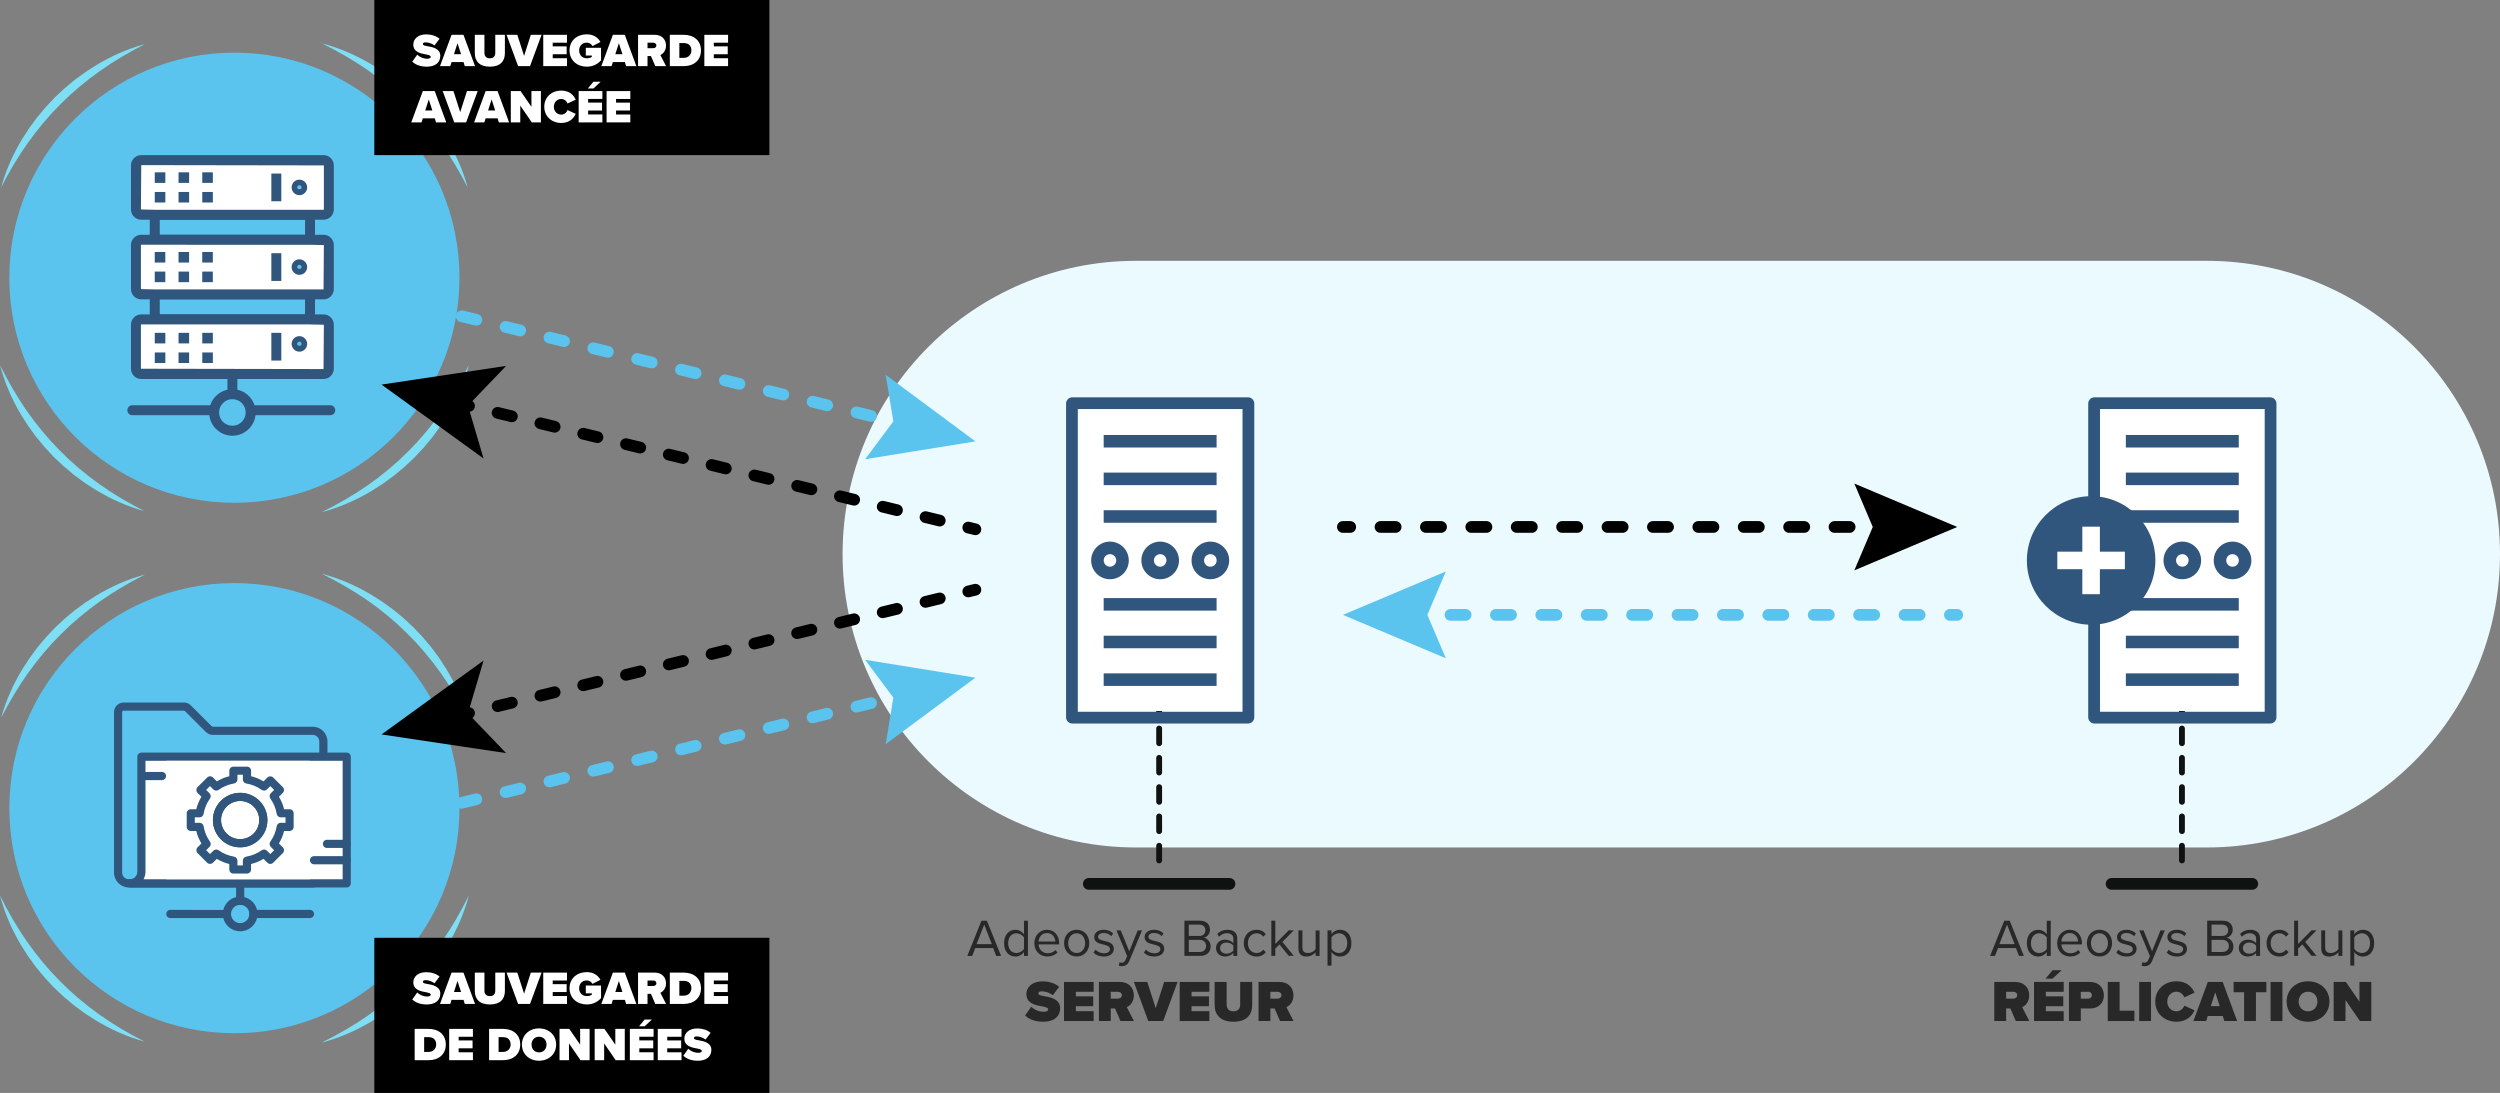 <?xml version="1.0" encoding="UTF-8"?> <!-- Generator: Adobe Illustrator 25.0.0, SVG Export Plug-In . SVG Version: 6.00 Build 0) --> <svg xmlns="http://www.w3.org/2000/svg" xmlns:xlink="http://www.w3.org/1999/xlink" version="1.1" x="0px" y="0px" viewBox="0 0 853.06 372.93" style="enable-background:new 0 0 853.06 372.93;" xml:space="preserve"><rect x="0" y="0" width="853.06" height="372.93" fill="#808080" stroke="none"/> <style type="text/css"> .st0{fill:#EBFAFF;} .st1{fill:#7DDEF4;} .st2{fill:#5AC3EE;} .st3{display:none;} .st4{display:inline;} .st5{fill:#3740A4;} .st6{fill:#30567D;} .st7{fill:#FFFFFF;} .st8{fill:none;stroke:#000000;stroke-width:4;stroke-linecap:round;stroke-linejoin:round;} .st9{fill:none;stroke:#000000;stroke-width:4;stroke-linecap:round;stroke-linejoin:round;stroke-dasharray:5.009,10.019;} .st10{fill:none;stroke:#5AC3EE;stroke-width:4;stroke-linecap:round;stroke-linejoin:round;} .st11{fill:none;stroke:#5AC3EE;stroke-width:4;stroke-linecap:round;stroke-linejoin:round;stroke-dasharray:5.134,10.268;} .st12{fill:none;stroke:#000000;stroke-width:4;stroke-linecap:round;stroke-linejoin:round;stroke-dasharray:5.164,10.328;} .st13{fill:none;stroke:#5AC3EE;stroke-width:4;stroke-linecap:round;stroke-linejoin:round;stroke-dasharray:5.164,10.328;} .st14{fill:#282828;} .st15{fill:none;stroke:#101111;stroke-width:4;stroke-linecap:round;stroke-linejoin:round;stroke-miterlimit:10;} .st16{fill:none;stroke:#101111;stroke-width:2;stroke-linecap:round;stroke-linejoin:round;stroke-miterlimit:10;stroke-dasharray:5,5;} .st17{fill:none;stroke:#30567D;stroke-width:1.1;stroke-linecap:round;stroke-linejoin:round;stroke-miterlimit:10;} </style> <g id="Calque_1"> </g> <g id="Calque_3"> </g> <g id="Calque_2"> <path class="st0" d="M752.97,289.18H387.6c-55.28,0-100.09-44.81-100.09-100.09v0C287.52,133.81,332.33,89,387.6,89h365.37 c55.28,0,100.09,44.81,100.09,100.09v0C853.06,244.37,808.25,289.18,752.97,289.18z"></path> <g> <g> <path class="st1" d="M109.8,195.78c5.86,1.52,11.49,3.97,16.75,7.07c1.3,0.8,2.59,1.61,3.87,2.45l3.72,2.68 c1.2,0.95,2.36,1.95,3.54,2.92l3.37,3.12l3.15,3.34c0.99,1.17,1.99,2.32,2.96,3.5l2.72,3.69c0.85,1.27,1.68,2.55,2.49,3.84 c3.16,5.22,5.67,10.83,7.25,16.67c-2.75-5.39-5.77-10.54-9.21-15.39c-0.89-1.19-1.79-2.37-2.65-3.57l-2.8-3.45l-2.93-3.33 l-3.09-3.18l-3.21-3.06l-3.36-2.9l-3.48-2.77c-1.21-0.85-2.4-1.74-3.6-2.61C120.4,201.43,115.21,198.47,109.8,195.78z"></path> </g> <g> <path class="st1" d="M160,305.48c-1.55,5.95-4.04,11.67-7.21,17c-0.81,1.32-1.65,2.63-2.5,3.92l-2.74,3.77 c-0.97,1.21-1.99,2.39-2.98,3.58l-3.18,3.41l-3.41,3.18c-1.19,1-2.37,2.01-3.58,2.99l-3.77,2.74c-1.3,0.85-2.6,1.69-3.92,2.5 c-5.33,3.17-11.05,5.66-17,7.21c5.51-2.72,10.78-5.73,15.73-9.17c1.21-0.9,2.42-1.79,3.65-2.66l3.52-2.82l3.4-2.96l3.25-3.12 l3.12-3.25l2.96-3.4l2.82-3.52c0.87-1.23,1.77-2.44,2.66-3.65C154.28,316.26,157.29,310.99,160,305.48z"></path> </g> <g> <path class="st1" d="M49.33,355.42c-5.85-1.59-11.46-4.1-16.68-7.26c-1.29-0.81-2.58-1.64-3.85-2.49l-3.69-2.73 c-1.19-0.97-2.34-1.98-3.51-2.96l-3.34-3.15l-3.12-3.37c-0.98-1.18-1.97-2.35-2.93-3.54l-2.69-3.72 c-0.84-1.28-1.66-2.57-2.45-3.87c-3.11-5.26-5.55-10.9-7.07-16.76c2.69,5.42,5.66,10.61,9.05,15.5c0.88,1.2,1.76,2.39,2.62,3.6 l2.77,3.48l2.9,3.36l3.06,3.21l3.18,3.1l3.33,2.94l3.45,2.8c1.2,0.86,2.39,1.76,3.58,2.66 C38.78,349.66,43.94,352.68,49.33,355.42z"></path> </g> <g> <path class="st1" d="M0.39,244.94c1.57-5.77,4.05-11.31,7.16-16.48c0.8-1.28,1.62-2.55,2.46-3.8l2.68-3.65 c0.95-1.17,1.95-2.31,2.92-3.47l3.1-3.31l3.32-3.09c1.16-0.97,2.31-1.95,3.48-2.9l3.66-2.67c1.26-0.83,2.53-1.65,3.81-2.44 c5.17-3.09,10.73-5.55,16.51-7.09c-5.33,2.71-10.43,5.68-15.23,9.06c-1.18,0.88-2.35,1.76-3.54,2.6l-3.42,2.75l-3.31,2.88 l-3.16,3.03l-3.05,3.15l-2.89,3.3l-2.76,3.41c-0.85,1.19-1.74,2.36-2.62,3.53C6.1,234.54,3.11,239.63,0.39,244.94z"></path> </g> </g> <circle class="st2" cx="79.98" cy="275.76" r="76.8"></circle> <g> <g> <path class="st1" d="M109.8,14.78c5.86,1.52,11.49,3.97,16.75,7.07c1.3,0.8,2.59,1.61,3.87,2.45l3.72,2.68 c1.2,0.95,2.36,1.95,3.54,2.92l3.37,3.12l3.15,3.34c0.99,1.17,1.99,2.32,2.96,3.5l2.72,3.69c0.85,1.27,1.68,2.55,2.49,3.84 c3.16,5.22,5.67,10.83,7.25,16.67c-2.75-5.39-5.77-10.54-9.21-15.39c-0.89-1.19-1.79-2.37-2.65-3.57l-2.8-3.45l-2.93-3.33 l-3.09-3.18l-3.21-3.06l-3.36-2.9l-3.48-2.77c-1.21-0.85-2.4-1.74-3.6-2.61C120.4,20.43,115.21,17.47,109.8,14.78z"></path> </g> <g> <path class="st1" d="M160,124.48c-1.55,5.95-4.04,11.67-7.21,17c-0.81,1.32-1.65,2.63-2.5,3.92l-2.74,3.77 c-0.97,1.21-1.99,2.39-2.98,3.58l-3.18,3.41l-3.41,3.18c-1.19,1-2.37,2.01-3.58,2.99l-3.77,2.74c-1.3,0.85-2.6,1.69-3.92,2.5 c-5.33,3.17-11.05,5.66-17,7.21c5.51-2.72,10.78-5.73,15.73-9.17c1.21-0.9,2.42-1.79,3.65-2.66l3.52-2.82l3.4-2.96l3.25-3.12 l3.12-3.25l2.96-3.4l2.82-3.52c0.87-1.23,1.77-2.44,2.66-3.65C154.28,135.26,157.29,129.99,160,124.48z"></path> </g> <g> <path class="st1" d="M49.33,174.42c-5.85-1.59-11.46-4.1-16.68-7.26c-1.29-0.81-2.58-1.64-3.85-2.49l-3.69-2.73 c-1.19-0.97-2.34-1.98-3.51-2.96l-3.34-3.15l-3.12-3.37c-0.98-1.18-1.97-2.35-2.93-3.54l-2.69-3.72 c-0.84-1.28-1.66-2.57-2.45-3.87c-3.11-5.26-5.55-10.9-7.07-16.76c2.69,5.42,5.66,10.61,9.05,15.5c0.88,1.2,1.76,2.39,2.62,3.6 l2.77,3.48l2.9,3.36l3.06,3.21l3.18,3.1l3.33,2.94l3.45,2.8c1.2,0.86,2.39,1.76,3.58,2.66 C38.78,168.66,43.94,171.68,49.33,174.42z"></path> </g> <g> <path class="st1" d="M0.39,63.94c1.57-5.77,4.05-11.31,7.16-16.48c0.8-1.28,1.62-2.55,2.46-3.8l2.68-3.65 c0.95-1.17,1.95-2.31,2.92-3.47l3.1-3.31l3.32-3.09c1.16-0.97,2.31-1.95,3.48-2.9l3.66-2.67c1.26-0.83,2.53-1.65,3.81-2.44 c5.17-3.09,10.73-5.55,16.51-7.09c-5.33,2.71-10.43,5.68-15.23,9.06c-1.18,0.88-2.35,1.76-3.54,2.6l-3.42,2.75l-3.31,2.88 l-3.16,3.03l-3.05,3.15l-2.89,3.3l-2.76,3.41c-0.85,1.19-1.74,2.36-2.62,3.53C6.1,53.54,3.11,58.63,0.39,63.94z"></path> </g> </g> <circle class="st2" cx="79.98" cy="94.76" r="76.8"></circle> <g class="st3"> <g class="st4"> <path class="st5" d="M303.44-324.99h-4.47v12.24h-2.65v-12.24h-4.43v-2.25h11.55V-324.99z"></path> <path class="st5" d="M310.56-323.34l-0.27,2.39h-0.74c-0.73,0-1.86,0.31-3.4,0.92v7.27h-2.56v-10.29h2l0.23,1.51 c1.47-1.2,2.88-1.81,4.24-1.81H310.56z"></path> <path class="st5" d="M312.43-321.03l-0.25-1.81c1.81-0.34,3.52-0.5,5.14-0.5c1.33,0,2.31,0.27,2.93,0.8s0.93,1.46,0.93,2.79v6.99 h-2.02l-0.27-1.58c-1.08,1.2-2.39,1.81-3.93,1.81c-0.97,0-1.75-0.26-2.35-0.79c-0.6-0.52-0.9-1.26-0.9-2.19v-1.05 c0-0.83,0.27-1.46,0.8-1.91c0.53-0.45,1.28-0.67,2.25-0.67h3.86v-0.63c-0.01-0.59-0.15-0.98-0.4-1.18 c-0.25-0.2-0.75-0.29-1.49-0.29C315.66-321.24,314.22-321.17,312.43-321.03z M314.26-316.24v0.4c0,0.84,0.45,1.26,1.34,1.26 c1.02,0,2.03-0.41,3.02-1.22v-1.6h-3.28c-0.41,0.01-0.69,0.12-0.85,0.31C314.34-316.88,314.26-316.6,314.26-316.24z"></path> <path class="st5" d="M326.1-323.04l0.17,1.51c1.6-1.2,3.08-1.81,4.45-1.81c0.91,0,1.61,0.25,2.1,0.74s0.74,1.2,0.74,2.12v7.73 H331v-6.95c0-0.57-0.08-0.96-0.23-1.17c-0.15-0.2-0.44-0.3-0.86-0.3c-0.48,0-0.96,0.1-1.46,0.29s-1.14,0.52-1.92,0.97v7.16h-2.56 v-10.29H326.1z"></path> <path class="st5" d="M340.95-316.66l-2.71-0.73c-0.9-0.25-1.52-0.61-1.88-1.07s-0.54-1.11-0.54-1.95c0-1.11,0.31-1.87,0.94-2.29 s1.71-0.63,3.25-0.63c1.68,0.03,3.2,0.15,4.56,0.38l-0.19,1.76c-1.74-0.06-3.04-0.08-3.93-0.08c-0.92,0-1.52,0.05-1.79,0.14 c-0.27,0.09-0.4,0.34-0.4,0.75c0,0.1,0.01,0.19,0.03,0.27c0.02,0.08,0.04,0.15,0.05,0.21c0.01,0.06,0.05,0.11,0.12,0.16 c0.06,0.05,0.11,0.09,0.14,0.12c0.03,0.03,0.1,0.06,0.21,0.1c0.11,0.04,0.19,0.07,0.23,0.08c0.04,0.01,0.14,0.04,0.29,0.08 s0.27,0.07,0.34,0.08l2.77,0.76c0.88,0.25,1.51,0.59,1.89,1.02c0.38,0.43,0.57,1.08,0.57,1.94c0,1.21-0.34,2.01-1.03,2.43 s-1.88,0.62-3.57,0.62c-1.54,0-2.98-0.11-4.31-0.34l0.17-1.78c0.73,0.06,1.9,0.08,3.51,0.08c1.11,0,1.84-0.06,2.22-0.19 s0.56-0.39,0.56-0.8c0-0.08-0.01-0.16-0.02-0.23c-0.01-0.07-0.04-0.13-0.06-0.19c-0.03-0.06-0.06-0.11-0.08-0.15 c-0.03-0.04-0.08-0.08-0.15-0.13s-0.13-0.07-0.17-0.09c-0.04-0.02-0.12-0.05-0.22-0.08c-0.11-0.04-0.18-0.06-0.23-0.07 c-0.05-0.01-0.14-0.04-0.28-0.08C341.1-316.62,341.01-316.64,340.95-316.66z"></path> <path class="st5" d="M354.24-325.86h-2.02c-0.57,0-0.98,0.11-1.21,0.33c-0.23,0.22-0.35,0.59-0.35,1.12v1.37h3v1.85h-3v8.44 h-2.56v-8.44h-1.83v-1.74l1.83-0.11v-1.7c0-1.01,0.25-1.78,0.76-2.31s1.32-0.8,2.46-0.8c1.34,0,2.39,0.06,3.13,0.19 L354.24-325.86z"></path> <path class="st5" d="M361.85-316.83h-4.2c0.1,0.9,0.35,1.5,0.76,1.8s1.07,0.45,2,0.45c1.05,0,2.28-0.08,3.7-0.25l0.23,1.64 c-0.97,0.46-2.38,0.69-4.24,0.69c-1.86,0-3.19-0.41-3.97-1.24c-0.78-0.83-1.18-2.22-1.18-4.18c0-2,0.38-3.41,1.16-4.21 c0.77-0.8,2.04-1.21,3.82-1.21c1.64,0,2.83,0.3,3.57,0.89s1.11,1.49,1.11,2.68C364.6-317.81,363.68-316.83,361.85-316.83z M357.6-318.61h3.53c0.62,0,0.92-0.4,0.92-1.2c0-0.56-0.15-0.95-0.44-1.18c-0.29-0.22-0.83-0.34-1.6-0.34 c-0.9,0-1.52,0.19-1.86,0.56C357.82-320.39,357.63-319.67,357.6-318.61z"></path> <path class="st5" d="M373.88-323.34l-0.27,2.39h-0.74c-0.73,0-1.86,0.31-3.4,0.92v7.27h-2.56v-10.29h2l0.23,1.51 c1.47-1.2,2.88-1.81,4.24-1.81H373.88z"></path> <path class="st5" d="M379-321.19v5.23c0,0.45,0.09,0.76,0.27,0.93c0.18,0.17,0.5,0.26,0.97,0.26h1.41l0.27,1.89 c-0.74,0.24-1.62,0.36-2.65,0.36c-0.9,0-1.59-0.26-2.07-0.78c-0.48-0.52-0.72-1.26-0.72-2.23v-5.67h-1.87v-1.74l1.85-0.11V-326 H379v2.96h3.02v1.85H379z"></path> <path class="st5" d="M390.7-323.04l0.17,1.53c0.48-0.53,1.11-0.97,1.9-1.3s1.56-0.5,2.32-0.5c2.34,0,3.51,1.83,3.51,5.5 c0,1.95-0.32,3.32-0.96,4.12c-0.64,0.8-1.63,1.2-2.99,1.2c-1.39,0-2.58-0.34-3.57-1.01c0.06,0.71,0.08,1.43,0.06,2.14v2.71h-2.54 v-14.38H390.7z M391.14-319.93v4.91c1.32,0.29,2.23,0.44,2.75,0.44c0.78,0,1.33-0.21,1.63-0.64c0.3-0.43,0.45-1.3,0.45-2.61 c0-1.29-0.14-2.17-0.41-2.66c-0.27-0.48-0.75-0.72-1.42-0.72c-0.46,0-0.91,0.1-1.35,0.3 C392.35-320.71,391.8-320.38,391.14-319.93z"></path> <path class="st5" d="M401.2-321.03l-0.25-1.81c1.81-0.34,3.52-0.5,5.14-0.5c1.33,0,2.31,0.27,2.93,0.8s0.93,1.46,0.93,2.79v6.99 h-2.02l-0.27-1.58c-1.08,1.2-2.39,1.81-3.93,1.81c-0.97,0-1.75-0.26-2.35-0.79c-0.6-0.52-0.9-1.26-0.9-2.19v-1.05 c0-0.83,0.27-1.46,0.8-1.91c0.53-0.45,1.28-0.67,2.25-0.67h3.86v-0.63c-0.01-0.59-0.15-0.98-0.4-1.18 c-0.25-0.2-0.75-0.29-1.49-0.29C404.42-321.24,402.99-321.17,401.2-321.03z M403.02-316.24v0.4c0,0.84,0.45,1.26,1.34,1.26 c1.02,0,2.03-0.41,3.02-1.22v-1.6h-3.28c-0.41,0.01-0.69,0.12-0.85,0.31C403.1-316.88,403.02-316.6,403.02-316.24z"></path> <path class="st5" d="M419.7-323.34l-0.27,2.39h-0.74c-0.73,0-1.86,0.31-3.4,0.92v7.27h-2.56v-10.29h2l0.23,1.51 c1.47-1.2,2.88-1.81,4.24-1.81H419.7z"></path> <path class="st5" d="M433.73-314.81l0.23,1.68c-1.02,0.42-2.28,0.63-3.78,0.63c-1.83,0-3.13-0.41-3.89-1.22 c-0.76-0.81-1.13-2.21-1.13-4.2c0-1.99,0.38-3.39,1.14-4.2c0.76-0.81,2.06-1.22,3.9-1.22c1.44,0,2.64,0.2,3.59,0.59l-0.29,1.6 c-0.69-0.03-1.64-0.04-2.86-0.04c-1.06,0-1.8,0.23-2.21,0.69c-0.41,0.46-0.61,1.32-0.61,2.58c0,1.27,0.2,2.15,0.61,2.61 c0.41,0.47,1.14,0.7,2.21,0.7C431.76-314.6,432.79-314.67,433.73-314.81z"></path> <path class="st5" d="M438.66-327.45v3.78c0,0.76-0.06,1.45-0.17,2.08c1.53-1.16,2.97-1.74,4.35-1.74c0.91,0,1.61,0.25,2.1,0.74 s0.74,1.2,0.74,2.12v7.73h-2.56v-6.95c0-0.57-0.08-0.96-0.23-1.17c-0.15-0.2-0.44-0.3-0.86-0.3c-0.81,0-1.94,0.42-3.38,1.26v7.16 h-2.56v-14.7H438.66z"></path> <path class="st5" d="M449.22-327.51h1.18c0.49,0,0.73,0.25,0.73,0.73v1.16c0,0.49-0.25,0.74-0.73,0.74h-1.18 c-0.49,0-0.73-0.25-0.73-0.74v-1.16C448.49-327.27,448.73-327.51,449.22-327.51z M451.09-312.75h-2.54v-10.29h2.54V-312.75z"></path> <path class="st5" d="M461.07-325.86h-2.02c-0.57,0-0.98,0.11-1.21,0.33c-0.23,0.22-0.35,0.59-0.35,1.12v1.37h3v1.85h-3v8.44 h-2.56v-8.44h-1.83v-1.74l1.83-0.11v-1.7c0-1.01,0.25-1.78,0.76-2.31s1.32-0.8,2.46-0.8c1.34,0,2.39,0.06,3.13,0.19 L461.07-325.86z"></path> <path class="st5" d="M469.36-325.86h-2.02c-0.57,0-0.98,0.11-1.21,0.33c-0.23,0.22-0.35,0.59-0.35,1.12v1.37h3v1.85h-3v8.44 h-2.56v-8.44h-1.83v-1.74l1.83-0.11v-1.7c0-1.01,0.25-1.78,0.76-2.31s1.32-0.8,2.46-0.8c1.34,0,2.39,0.06,3.13,0.19 L469.36-325.86z"></path> <path class="st5" d="M477.6-323.34l-0.27,2.39h-0.74c-0.73,0-1.86,0.31-3.4,0.92v7.27h-2.56v-10.29h2l0.23,1.51 c1.47-1.2,2.88-1.81,4.24-1.81H477.6z"></path> <path class="st5" d="M485.57-316.83h-4.2c0.1,0.9,0.35,1.5,0.76,1.8s1.07,0.45,2,0.45c1.05,0,2.28-0.08,3.7-0.25l0.23,1.64 c-0.97,0.46-2.38,0.69-4.24,0.69c-1.86,0-3.19-0.41-3.97-1.24c-0.78-0.83-1.18-2.22-1.18-4.18c0-2,0.38-3.41,1.16-4.21 c0.77-0.8,2.04-1.21,3.82-1.21c1.64,0,2.83,0.3,3.57,0.89s1.11,1.49,1.11,2.68C488.33-317.81,487.41-316.83,485.57-316.83z M481.33-318.61h3.53c0.62,0,0.92-0.4,0.92-1.2c0-0.56-0.15-0.95-0.44-1.18c-0.29-0.22-0.83-0.34-1.6-0.34 c-0.9,0-1.52,0.19-1.86,0.56C481.55-320.39,481.36-319.67,481.33-318.61z"></path> <path class="st5" d="M492.71-323.04l0.15,1.51c1.37-1.2,2.72-1.81,4.03-1.81c1.39,0,2.26,0.57,2.62,1.72 c1.29-1.15,2.59-1.72,3.91-1.72c0.91,0,1.6,0.25,2.08,0.74s0.71,1.2,0.71,2.12v7.73h-2.5v-6.95c-0.01-0.53-0.11-0.91-0.29-1.13 s-0.51-0.34-0.99-0.34c-0.41,0-0.79,0.08-1.14,0.25c-0.36,0.17-0.9,0.5-1.63,0.99v7.18h-2.46v-6.95 c0.01-0.55-0.08-0.93-0.28-1.14c-0.2-0.22-0.54-0.33-1-0.33c-0.39,0-0.77,0.08-1.13,0.25s-0.9,0.49-1.62,0.97v7.2h-2.54v-10.29 H492.71z"></path> <path class="st5" d="M515.46-316.83h-4.2c0.1,0.9,0.35,1.5,0.76,1.8c0.41,0.3,1.07,0.45,2,0.45c1.05,0,2.28-0.08,3.7-0.25 l0.23,1.64c-0.97,0.46-2.38,0.69-4.24,0.69c-1.86,0-3.19-0.41-3.97-1.24c-0.78-0.83-1.18-2.22-1.18-4.18c0-2,0.38-3.41,1.16-4.21 c0.77-0.8,2.04-1.21,3.82-1.21c1.64,0,2.83,0.3,3.57,0.89s1.11,1.49,1.11,2.68C518.21-317.81,517.29-316.83,515.46-316.83z M511.22-318.61h3.53c0.62,0,0.92-0.4,0.92-1.2c0-0.56-0.15-0.95-0.44-1.18c-0.29-0.22-0.83-0.34-1.6-0.34 c-0.9,0-1.52,0.19-1.86,0.56C511.43-320.39,511.24-319.67,511.22-318.61z"></path> <path class="st5" d="M522.66-323.04l0.17,1.51c1.6-1.2,3.08-1.81,4.45-1.81c0.91,0,1.61,0.25,2.1,0.74s0.74,1.2,0.74,2.12v7.73 h-2.56v-6.95c0-0.57-0.08-0.96-0.23-1.17c-0.15-0.2-0.44-0.3-0.86-0.3c-0.48,0-0.96,0.1-1.46,0.29s-1.14,0.52-1.92,0.97v7.16 h-2.56v-10.29H522.66z"></path> <path class="st5" d="M536.33-321.19v5.23c0,0.45,0.09,0.76,0.27,0.93c0.18,0.17,0.5,0.26,0.97,0.26h1.41l0.27,1.89 c-0.74,0.24-1.62,0.36-2.65,0.36c-0.9,0-1.59-0.26-2.07-0.78c-0.48-0.52-0.72-1.26-0.72-2.23v-5.67h-1.87v-1.74l1.85-0.11V-326 h2.54v2.96h3.02v1.85H536.33z"></path> <path class="st5" d="M551.35-318.49l-2.92-0.92c-1.05-0.34-1.8-0.84-2.25-1.52c-0.45-0.68-0.67-1.57-0.67-2.68 c0-1.58,0.37-2.62,1.1-3.13c0.74-0.5,2.03-0.76,3.88-0.76c1.78,0,3.3,0.16,4.56,0.48l-0.17,1.87c-1.6-0.06-3.03-0.08-4.3-0.08 c-0.97,0-1.61,0.09-1.93,0.28c-0.32,0.19-0.48,0.65-0.48,1.38c0,0.6,0.12,1.03,0.35,1.27c0.23,0.25,0.65,0.47,1.27,0.66 l2.79,0.86c1.11,0.35,1.88,0.87,2.32,1.54c0.44,0.68,0.66,1.57,0.66,2.68c0,1.6-0.38,2.67-1.13,3.22 c-0.76,0.55-2.09,0.83-4.01,0.83c-1.6,0-3.16-0.15-4.7-0.46l0.17-1.93c2.45,0.06,3.98,0.08,4.6,0.08c0.97,0,1.61-0.11,1.93-0.34 c0.32-0.22,0.48-0.7,0.48-1.43c0-0.62-0.11-1.04-0.33-1.28C552.34-318.09,551.93-318.3,551.35-318.49z"></path> <path class="st5" d="M563.31-318.49l-2.92-0.92c-1.05-0.34-1.8-0.84-2.25-1.52c-0.45-0.68-0.67-1.57-0.67-2.68 c0-1.58,0.37-2.62,1.1-3.13c0.74-0.5,2.03-0.76,3.88-0.76c1.78,0,3.3,0.16,4.56,0.48l-0.17,1.87c-1.6-0.06-3.03-0.08-4.3-0.08 c-0.97,0-1.61,0.09-1.93,0.28c-0.32,0.19-0.48,0.65-0.48,1.38c0,0.6,0.12,1.03,0.35,1.27c0.23,0.25,0.65,0.47,1.27,0.66 l2.79,0.86c1.11,0.35,1.88,0.87,2.32,1.54c0.44,0.68,0.66,1.57,0.66,2.68c0,1.6-0.38,2.67-1.13,3.22 c-0.76,0.55-2.09,0.83-4.01,0.83c-1.6,0-3.16-0.15-4.7-0.46l0.17-1.93c2.45,0.06,3.98,0.08,4.6,0.08c0.97,0,1.61-0.11,1.93-0.34 c0.32-0.22,0.48-0.7,0.48-1.43c0-0.62-0.11-1.04-0.33-1.28C564.31-318.09,563.9-318.3,563.31-318.49z"></path> <path class="st5" d="M572.64-327.24v11.11c0,0.45,0.09,0.76,0.27,0.93s0.5,0.26,0.97,0.26h5.04l0.11,2.04 c-1.37,0.13-3.29,0.19-5.75,0.19c-2.17,0-3.25-1-3.25-3v-11.53H572.64z"></path> <path class="st5" d="M581.88-311.3h-2.04l8.25-15.94h2.04L581.88-311.3z"></path> <path class="st5" d="M602.59-324.99h-4.47v12.24h-2.65v-12.24h-4.43v-2.25h11.55V-324.99z"></path> <path class="st5" d="M607.23-327.24v11.11c0,0.45,0.09,0.76,0.27,0.93s0.5,0.26,0.97,0.26h5.04l0.11,2.04 c-1.37,0.13-3.29,0.19-5.75,0.19c-2.17,0-3.25-1-3.25-3v-11.53H607.23z"></path> <path class="st5" d="M620.81-318.49l-2.92-0.92c-1.05-0.34-1.8-0.84-2.25-1.52c-0.45-0.68-0.67-1.57-0.67-2.68 c0-1.58,0.37-2.62,1.1-3.13c0.74-0.5,2.03-0.76,3.88-0.76c1.78,0,3.3,0.16,4.56,0.48l-0.17,1.87c-1.6-0.06-3.03-0.08-4.3-0.08 c-0.97,0-1.61,0.09-1.93,0.28c-0.32,0.19-0.48,0.65-0.48,1.38c0,0.6,0.12,1.03,0.35,1.27c0.23,0.25,0.65,0.47,1.27,0.66 l2.79,0.86c1.11,0.35,1.88,0.87,2.32,1.54c0.44,0.68,0.66,1.57,0.66,2.68c0,1.6-0.38,2.67-1.13,3.22 c-0.76,0.55-2.09,0.83-4.01,0.83c-1.6,0-3.16-0.15-4.7-0.46l0.17-1.93c2.45,0.06,3.98,0.08,4.6,0.08c0.97,0,1.61-0.11,1.93-0.34 c0.32-0.22,0.48-0.7,0.48-1.43c0-0.62-0.11-1.04-0.33-1.28C621.8-318.09,621.4-318.3,620.81-318.49z"></path> </g> </g> <g id="Calque_5"> </g> <g> <path class="st6" d="M79.3,136.2c-0.94,0-1.7-0.76-1.7-1.7v-6.88c0-0.94,0.76-1.7,1.7-1.7c0.94,0,1.7,0.76,1.7,1.7v6.88 C81,135.44,80.24,136.2,79.3,136.2z"></path> <path class="st6" d="M71.46,141.68H45.15c-0.94,0-1.7-0.76-1.7-1.7s0.76-1.7,1.7-1.7h26.31c0.94,0,1.7,0.76,1.7,1.7 S72.4,141.68,71.46,141.68z"></path> <path class="st6" d="M112.7,141.68H86.39c-0.94,0-1.7-0.76-1.7-1.7s0.76-1.7,1.7-1.7h26.31c0.94,0,1.7,0.76,1.7,1.7 S113.64,141.68,112.7,141.68z"></path> <path class="st6" d="M79.3,148.68c-4.38,0-7.94-3.56-7.94-7.94c0-4.38,3.56-7.94,7.94-7.94s7.94,3.56,7.94,7.94 C87.24,145.12,83.68,148.68,79.3,148.68z M79.3,136.2c-2.5,0-4.54,2.03-4.54,4.54s2.04,4.54,4.54,4.54c2.5,0,4.54-2.04,4.54-4.54 S81.8,136.2,79.3,136.2z"></path> <path class="st6" d="M105.33,110.69H53.26c-0.69,0-1.32-0.42-1.58-1.06c-0.39-0.96-0.58-1.96-0.58-2.97v-6.21 c0-0.94,0.76-1.7,1.7-1.7h52.99c0.94,0,1.7,0.76,1.7,1.7v6.21c0,1.01-0.19,2-0.58,2.96C106.65,110.27,106.03,110.69,105.33,110.69 z M54.55,107.29h49.49c0.03-0.21,0.05-0.42,0.05-0.63v-4.51H54.51v4.51C54.51,106.87,54.52,107.08,54.55,107.29z"></path> <path class="st6" d="M105.79,83.51H52.8c-0.94,0-1.7-0.76-1.7-1.7v-8.54c0-0.94,0.76-1.7,1.7-1.7h52.99c0.94,0,1.7,0.76,1.7,1.7 v8.54C107.49,82.75,106.73,83.51,105.79,83.51z M54.51,80.11h49.59v-5.14H54.51V80.11z"></path> <g> <path class="st7" d="M48.2,108.99c-1,0-1.81,0.81-1.81,1.81v15.02c0,1,0.81,1.81,1.81,1.81h62.2c1,0,1.81-0.81,1.81-1.81v-15.02 c0-1-0.81-1.81-1.81-1.81h-5.07H53.26H48.2z"></path> <path class="st6" d="M110.4,129.32H48.2c-1.94,0-3.51-1.57-3.51-3.51v-15.02c0-1.93,1.57-3.51,3.51-3.51h62.2 c1.94,0,3.51,1.57,3.51,3.51v15.02C113.91,127.75,112.34,129.32,110.4,129.32z M48.2,110.69c-0.06,0-0.11,0.05-0.11,0.11v15.02 l62.31,0.11l0.11-15.12l-5.17-0.11H48.2z"></path> </g> <g> <path class="st7" d="M48.2,81.81c-1,0-1.81,0.81-1.81,1.81v15.02c0,1,0.81,1.81,1.81,1.81h4.61h52.99h4.61 c1,0,1.81-0.81,1.81-1.81V83.62c0-1-0.81-1.81-1.81-1.81h-4.61H52.8H48.2z"></path> <path class="st6" d="M110.4,102.15H48.2c-1.94,0-3.51-1.57-3.51-3.51V83.62c0-1.93,1.57-3.51,3.51-3.51h62.2 c1.94,0,3.51,1.57,3.51,3.51v15.02C113.91,100.57,112.34,102.15,110.4,102.15z M48.2,83.51c-0.06,0-0.11,0.05-0.11,0.11v15.02 l4.71,0.11h57.6l0.11-15.12l-4.71-0.11H48.2z"></path> </g> <g> <path class="st7" d="M110.4,73.27c1,0,1.81-0.81,1.81-1.81V56.44c0-1-0.81-1.81-1.81-1.81H48.2c-1,0-1.81,0.81-1.81,1.81v15.02 c0,1,0.81,1.81,1.81,1.81h4.61h52.99H110.4z"></path> <path class="st6" d="M110.4,74.97H48.2c-1.94,0-3.51-1.57-3.51-3.51V56.44c0-1.94,1.57-3.51,3.51-3.51h62.2 c1.94,0,3.51,1.57,3.51,3.51v15.02C113.91,73.4,112.34,74.97,110.4,74.97z M48.2,56.34l-0.11,15.13l4.71,0.11h57.6 c0.06,0,0.11-0.05,0.11-0.11V56.44L48.2,56.34z"></path> </g> <g> <path class="st2" d="M102.16,64.9c-0.52,0-0.95-0.42-0.95-0.95c0-0.52,0.42-0.95,0.95-0.95c0.52,0,0.95,0.42,0.95,0.95 C103.11,64.48,102.69,64.9,102.16,64.9z"></path> <path class="st6" d="M102.16,66.6c-1.46,0-2.65-1.19-2.65-2.65c0-1.46,1.19-2.65,2.65-2.65c1.46,0,2.65,1.19,2.65,2.65 C104.81,65.41,103.62,66.6,102.16,66.6z M102.16,63.2c-0.42,0-0.76,0.34-0.76,0.76c0,0.83,1.51,0.83,1.51,0 C102.92,63.54,102.58,63.2,102.16,63.2z"></path> </g> <g> <path class="st2" d="M102.16,92.08c-0.52,0-0.95-0.42-0.95-0.95c0-0.52,0.42-0.95,0.95-0.95c0.52,0,0.95,0.42,0.95,0.95 C103.11,91.65,102.69,92.08,102.16,92.08z"></path> <path class="st6" d="M102.16,93.78c-1.46,0-2.65-1.19-2.65-2.65s1.19-2.65,2.65-2.65c1.46,0,2.65,1.19,2.65,2.65 S103.62,93.78,102.16,93.78z M102.16,90.37c-0.42,0-0.76,0.34-0.76,0.76c0,0.83,1.51,0.83,1.51,0 C102.92,90.71,102.58,90.37,102.16,90.37z"></path> </g> <g> <path class="st2" d="M102.16,118.3c-0.52,0-0.95-0.42-0.95-0.95c0-0.52,0.42-0.95,0.95-0.95c0.52,0,0.95,0.42,0.95,0.95 C103.11,117.88,102.69,118.3,102.16,118.3z"></path> <path class="st6" d="M102.16,120c-1.46,0-2.65-1.19-2.65-2.65s1.19-2.65,2.65-2.65c1.46,0,2.65,1.19,2.65,2.65 S103.62,120,102.16,120z M102.16,116.6c-0.42,0-0.76,0.34-0.76,0.76c0,0.83,1.51,0.83,1.51,0 C102.92,116.94,102.58,116.6,102.16,116.6z"></path> </g> <rect x="92.59" y="59.22" class="st6" width="3.4" height="9.46"></rect> <rect x="92.59" y="86.4" class="st6" width="3.4" height="9.46"></rect> <rect x="92.59" y="113.57" class="st6" width="3.4" height="9.46"></rect> <g> <g> <g> <g> <polygon class="st6" points="56.41,85.98 52.8,85.98 52.8,89.59 56.41,89.59 56.41,85.98 "></polygon> </g> </g> <g> <g> <polygon class="st6" points="64.52,85.98 60.92,85.98 60.92,89.59 64.52,89.59 64.52,85.98 "></polygon> </g> </g> <g> <g> <polygon class="st6" points="72.62,85.98 69.01,85.98 69.01,89.59 72.62,89.59 72.62,85.98 "></polygon> </g> </g> </g> <g> <g> <g> <polygon class="st6" points="56.41,92.67 52.8,92.67 52.8,96.28 56.41,96.28 56.41,92.67 "></polygon> </g> </g> <g> <g> <polygon class="st6" points="64.52,92.67 60.92,92.67 60.92,96.28 64.52,96.28 64.52,92.67 "></polygon> </g> </g> <g> <g> <polygon class="st6" points="72.62,92.67 69.01,92.67 69.01,96.28 72.62,96.28 72.62,92.67 "></polygon> </g> </g> </g> </g> <g> <g> <g> <g> <polygon class="st6" points="56.42,58.8 52.81,58.8 52.81,62.41 56.42,62.41 56.42,58.8 "></polygon> </g> </g> <g> <g> <polygon class="st6" points="64.53,58.8 60.92,58.8 60.92,62.41 64.53,62.41 64.53,58.8 "></polygon> </g> </g> <g> <g> <polygon class="st6" points="72.63,58.8 69.02,58.8 69.02,62.41 72.63,62.41 72.63,58.8 "></polygon> </g> </g> </g> <g> <g> <g> <polygon class="st6" points="56.42,65.5 52.81,65.5 52.81,69.1 56.42,69.1 56.42,65.5 "></polygon> </g> </g> <g> <g> <polygon class="st6" points="64.53,65.5 60.92,65.5 60.92,69.1 64.53,69.1 64.53,65.5 "></polygon> </g> </g> <g> <g> <polygon class="st6" points="72.63,65.5 69.02,65.5 69.02,69.1 72.63,69.1 72.63,65.5 "></polygon> </g> </g> </g> </g> <g> <g> <g> <g> <polygon class="st6" points="56.42,113.57 52.81,113.57 52.81,117.18 56.42,117.18 56.42,113.57 "></polygon> </g> </g> <g> <g> <polygon class="st6" points="64.53,113.57 60.92,113.57 60.92,117.18 64.53,117.18 64.53,113.57 "></polygon> </g> </g> <g> <g> <polygon class="st6" points="72.63,113.57 69.02,113.57 69.02,117.18 72.63,117.18 72.63,113.57 "></polygon> </g> </g> </g> <g> <g> <g> <polygon class="st6" points="56.42,120.27 52.81,120.27 52.81,123.87 56.42,123.87 56.42,120.27 "></polygon> </g> </g> <g> <g> <polygon class="st6" points="64.53,120.27 60.92,120.27 60.92,123.87 64.53,123.87 64.53,120.27 "></polygon> </g> </g> <g> <g> <polygon class="st6" points="72.63,120.27 69.02,120.27 69.02,123.87 72.63,123.87 72.63,120.27 "></polygon> </g> </g> </g> </g> </g> <g> <g> <line class="st8" x1="332.83" y1="201.23" x2="330.4" y2="201.82"></line> <line class="st9" x1="320.67" y1="204.19" x2="164.92" y2="242.14"></line> <line class="st8" x1="160.05" y1="243.33" x2="157.63" y2="243.92"></line> <g> <polygon points="130.19,250.61 165,225.39 159.68,243.42 172.7,256.98 "></polygon> </g> </g> </g> <g> <g> <line class="st8" x1="332.83" y1="180.61" x2="330.4" y2="180.02"></line> <line class="st9" x1="320.67" y1="177.64" x2="164.92" y2="139.69"></line> <line class="st8" x1="160.05" y1="138.51" x2="157.63" y2="137.92"></line> <g> <polygon points="130.19,131.23 172.7,124.85 159.68,138.42 165,156.45 "></polygon> </g> </g> </g> <g> <g> <line class="st10" x1="309.63" y1="144.95" x2="307.2" y2="144.36"></line> <line class="st11" x1="297.22" y1="141.93" x2="137.6" y2="103.04"></line> <line class="st10" x1="132.61" y1="101.82" x2="130.19" y2="101.23"></line> <g> <polygon class="st2" points="302.22,127.9 304.83,143.78 295.21,156.69 332.83,150.61 "></polygon> </g> </g> </g> <g> <g> <line class="st10" x1="309.63" y1="236.88" x2="307.2" y2="237.48"></line> <line class="st11" x1="297.22" y1="239.91" x2="137.6" y2="278.8"></line> <line class="st10" x1="132.61" y1="280.02" x2="130.19" y2="280.61"></line> <g> <polygon class="st2" points="295.21,225.15 304.83,238.05 302.22,253.93 332.83,231.23 "></polygon> </g> </g> </g> <g> <g> <line class="st8" x1="458.23" y1="179.81" x2="460.73" y2="179.81"></line> <line class="st12" x1="471.06" y1="179.81" x2="636.31" y2="179.81"></line> <line class="st8" x1="641.47" y1="179.81" x2="643.97" y2="179.81"></line> <g> <polygon points="632.74,194.62 639.03,179.81 632.74,165 667.85,179.81 "></polygon> </g> </g> </g> <g> <g> <line class="st10" x1="482.11" y1="209.81" x2="484.61" y2="209.81"></line> <line class="st13" x1="494.94" y1="209.81" x2="660.19" y2="209.81"></line> <line class="st10" x1="665.35" y1="209.81" x2="667.85" y2="209.81"></line> <g> <polygon class="st2" points="493.35,224.62 487.05,209.81 493.35,195 458.23,209.81 "></polygon> </g> </g> </g> <g> <path class="st14" d="M351.88,343.52c1,0.96,2.5,1.72,4.3,1.72c0.76,0,1.48-0.26,1.48-0.78c0-0.52-0.56-0.78-1.88-1.02 c-2.2-0.4-5.56-0.92-5.56-4.26c0-2.26,1.88-4.32,5.54-4.32c2.18,0,4.14,0.62,5.66,1.86l-2.16,2.86c-1.16-0.88-2.66-1.32-3.72-1.32 c-1,0-1.22,0.36-1.22,0.7c0,0.52,0.54,0.7,1.96,0.94c2.2,0.38,5.46,1.02,5.46,4.1c0,2.94-2.18,4.64-5.76,4.64 c-2.84,0-4.78-0.84-6.2-2.12L351.88,343.52z"></path> <path class="st14" d="M363.06,335.06h10.12v3.36h-6.08v1.56h5.94v3.36h-5.94v1.7h6.08v3.36h-10.12V335.06z"></path> <path class="st14" d="M380.48,344.12h-1.46v4.28h-4.04v-13.34h7.12c3.12,0,4.8,2.08,4.8,4.58c0,2.3-1.34,3.52-2.4,4.04l2.42,4.72 h-4.6L380.48,344.12z M381.48,338.42h-2.46v2.34h2.46c0.68,0,1.32-0.44,1.32-1.18C382.8,338.86,382.16,338.42,381.48,338.42z"></path> <path class="st14" d="M386.9,335.06h4.58l2.88,8.98l2.88-8.98h4.58l-4.92,13.34h-5.08L386.9,335.06z"></path> <path class="st14" d="M402.54,335.06h10.12v3.36h-6.08v1.56h5.94v3.36h-5.94v1.7h6.08v3.36h-10.12V335.06z"></path> <path class="st14" d="M414.46,335.06h4.1v7.72c0,1.28,0.66,2.3,2.32,2.3c1.64,0,2.3-1.02,2.3-2.3v-7.72h4.1v7.84 c0,3.32-1.9,5.74-6.4,5.74s-6.42-2.42-6.42-5.72V335.06z"></path> <path class="st14" d="M434.94,344.12h-1.46v4.28h-4.04v-13.34h7.12c3.12,0,4.8,2.08,4.8,4.58c0,2.3-1.34,3.52-2.4,4.04l2.42,4.72 h-4.6L434.94,344.12z M435.94,338.42h-2.46v2.34h2.46c0.68,0,1.32-0.44,1.32-1.18C437.26,338.86,436.62,338.42,435.94,338.42z"></path> </g> <g> <path class="st14" d="M338.88,323.51h-6.09l-1.06,2.67h-1.66l4.83-12.01h1.85l4.84,12.01h-1.66L338.88,323.51z M333.23,322.17h5.2 l-2.59-6.68L333.23,322.17z"></path> <path class="st14" d="M349.41,324.88c-0.65,0.88-1.71,1.51-2.93,1.51c-2.27,0-3.87-1.73-3.87-4.55c0-2.77,1.58-4.57,3.87-4.57 c1.17,0,2.23,0.58,2.93,1.53v-4.63h1.35v12.01h-1.35V324.88z M349.41,319.87c-0.49-0.76-1.53-1.4-2.61-1.4 c-1.75,0-2.79,1.44-2.79,3.37c0,1.93,1.04,3.35,2.79,3.35c1.08,0,2.12-0.61,2.61-1.37V319.87z"></path> <path class="st14" d="M357.24,317.26c2.63,0,4.18,2.05,4.18,4.66v0.34h-7.04c0.11,1.64,1.26,3.01,3.13,3.01c0.99,0,2-0.4,2.68-1.1 l0.65,0.88c-0.86,0.86-2.03,1.33-3.46,1.33c-2.57,0-4.43-1.85-4.43-4.57C352.96,319.29,354.76,317.26,357.24,317.26z M354.38,321.27h5.71c-0.02-1.3-0.88-2.9-2.86-2.9C355.37,318.38,354.45,319.94,354.38,321.27z"></path> <path class="st14" d="M363.09,321.81c0-2.52,1.66-4.56,4.3-4.56s4.3,2.04,4.3,4.56s-1.66,4.57-4.3,4.57 S363.09,324.33,363.09,321.81z M370.27,321.81c0-1.76-1.03-3.35-2.88-3.35s-2.9,1.58-2.9,3.35c0,1.78,1.04,3.37,2.9,3.37 S370.27,323.6,370.27,321.81z"></path> <path class="st14" d="M373.84,324.05c0.58,0.67,1.67,1.24,2.86,1.24c1.33,0,2.05-0.59,2.05-1.44c0-0.96-1.06-1.26-2.23-1.55 c-1.48-0.34-3.15-0.74-3.15-2.54c0-1.35,1.17-2.5,3.24-2.5c1.48,0,2.52,0.56,3.22,1.26l-0.63,0.94c-0.52-0.63-1.48-1.1-2.59-1.1 c-1.19,0-1.93,0.54-1.93,1.31c0,0.85,0.99,1.12,2.12,1.39c1.51,0.34,3.26,0.77,3.26,2.7c0,1.46-1.17,2.63-3.42,2.63 c-1.42,0-2.63-0.43-3.51-1.37L373.84,324.05z"></path> <path class="st14" d="M382.73,328.49c0.59,0,0.99-0.2,1.3-0.92l0.58-1.31l-3.64-8.79h1.46l2.9,7.13l2.88-7.13h1.48l-4.36,10.46 c-0.52,1.26-1.4,1.75-2.56,1.76c-0.29,0-0.74-0.05-0.99-0.13l0.22-1.22C382.19,328.44,382.51,328.49,382.73,328.49z"></path> <path class="st14" d="M391.03,324.05c0.58,0.67,1.67,1.24,2.86,1.24c1.33,0,2.05-0.59,2.05-1.44c0-0.96-1.06-1.26-2.23-1.55 c-1.48-0.34-3.15-0.74-3.15-2.54c0-1.35,1.17-2.5,3.24-2.5c1.48,0,2.52,0.56,3.22,1.26l-0.63,0.94c-0.52-0.63-1.48-1.1-2.59-1.1 c-1.19,0-1.93,0.54-1.93,1.31c0,0.85,0.99,1.12,2.12,1.39c1.51,0.34,3.26,0.77,3.26,2.7c0,1.46-1.17,2.63-3.42,2.63 c-1.42,0-2.63-0.43-3.51-1.37L391.03,324.05z"></path> <path class="st14" d="M404.15,314.16h5.35c2.09,0,3.37,1.26,3.37,3.06c0,1.51-1.01,2.52-2.11,2.75c1.28,0.2,2.34,1.51,2.34,2.95 c0,1.93-1.28,3.24-3.48,3.24h-5.47V314.16z M409.24,319.37c1.35,0,2.07-0.83,2.07-1.93c0-1.08-0.72-1.94-2.07-1.94h-3.6v3.87 H409.24z M409.31,324.84c1.4,0,2.23-0.79,2.23-2.07c0-1.1-0.76-2.07-2.23-2.07h-3.67v4.14H409.31z"></path> <path class="st14" d="M420.85,325.18c-0.72,0.79-1.71,1.21-2.88,1.21c-1.48,0-3.04-0.99-3.04-2.88c0-1.94,1.57-2.86,3.04-2.86 c1.19,0,2.18,0.38,2.88,1.19v-1.57c0-1.17-0.94-1.84-2.2-1.84c-1.04,0-1.89,0.38-2.67,1.21l-0.63-0.94 c0.94-0.97,2.05-1.44,3.47-1.44c1.84,0,3.37,0.83,3.37,2.94v5.98h-1.35V325.18z M420.85,322.7c-0.52-0.72-1.44-1.08-2.39-1.08 c-1.26,0-2.14,0.79-2.14,1.91c0,1.1,0.88,1.89,2.14,1.89c0.95,0,1.87-0.36,2.39-1.08V322.7z"></path> <path class="st14" d="M428.74,317.26c1.58,0,2.52,0.65,3.19,1.51l-0.9,0.83c-0.58-0.79-1.31-1.13-2.21-1.13 c-1.85,0-3.01,1.42-3.01,3.35s1.15,3.37,3.01,3.37c0.9,0,1.64-0.36,2.21-1.13l0.9,0.83c-0.67,0.86-1.6,1.51-3.19,1.51 c-2.59,0-4.34-1.98-4.34-4.57C424.4,319.24,426.14,317.26,428.74,317.26z"></path> <path class="st14" d="M436.6,322.26l-1.44,1.42v2.48h-1.35v-12.01h1.35v7.94l4.57-4.63h1.71l-3.85,3.94l3.87,4.75h-1.73 L436.6,322.26z"></path> <path class="st14" d="M448.93,324.95c-0.67,0.76-1.8,1.44-3.1,1.44c-1.82,0-2.77-0.88-2.77-2.77v-6.14h1.35v5.73 c0,1.53,0.77,1.98,1.94,1.98c1.06,0,2.07-0.61,2.57-1.31v-6.39h1.35v8.7h-1.35V324.95z"></path> <path class="st14" d="M452.98,329.48v-12.01h1.35v1.3c0.63-0.88,1.71-1.51,2.93-1.51c2.29,0,3.87,1.73,3.87,4.56 c0,2.81-1.58,4.57-3.87,4.57c-1.19,0-2.23-0.56-2.93-1.53v4.63H452.98z M456.92,318.46c-1.06,0-2.12,0.63-2.59,1.39v3.93 c0.47,0.76,1.53,1.4,2.59,1.4c1.75,0,2.79-1.44,2.79-3.37S458.67,318.46,456.92,318.46z"></path> </g> <g> <path class="st14" d="M686,344.12h-1.46v4.28h-4.04v-13.34h7.12c3.12,0,4.8,2.08,4.8,4.58c0,2.3-1.34,3.52-2.4,4.04l2.42,4.72 h-4.6L686,344.12z M687,338.42h-2.46v2.34H687c0.68,0,1.32-0.44,1.32-1.18C688.32,338.86,687.68,338.42,687,338.42z"></path> <path class="st14" d="M694.06,335.06h10.12v3.36h-6.08v1.56h5.94v3.36h-5.94v1.7h6.08v3.36h-10.12V335.06z M697.98,333.94 l2.4-2.88h3.1l-3.1,2.88H697.98z"></path> <path class="st14" d="M705.98,335.06h7.12c3.12,0,4.8,2.08,4.8,4.58c0,2.48-1.68,4.48-4.8,4.48h-3.08v4.28h-4.04V335.06z M712.58,338.42h-2.56v2.34h2.56c0.68,0,1.22-0.46,1.22-1.16C713.8,338.88,713.26,338.42,712.58,338.42z"></path> <path class="st14" d="M719.22,335.06h4.04v9.82h5.06v3.52h-9.1V335.06z"></path> <path class="st14" d="M729.94,335.06h4.04v13.34h-4.04V335.06z"></path> <path class="st14" d="M735.42,341.74c0-4.12,3.16-6.9,7.24-6.9c3.6,0,5.36,2.04,6.16,3.88l-3.48,1.62 c-0.34-1.04-1.38-1.94-2.68-1.94c-1.84,0-3.14,1.48-3.14,3.34s1.3,3.34,3.14,3.34c1.3,0,2.34-0.9,2.68-1.94l3.48,1.6 c-0.78,1.78-2.56,3.9-6.16,3.9C738.58,348.64,735.42,345.84,735.42,341.74z"></path> <path class="st14" d="M758.46,346.68h-5.12l-0.52,1.72h-4.38l4.92-13.34h5.08l4.92,13.34h-4.38L758.46,346.68z M754.38,343.32 h3.04l-1.52-4.7L754.38,343.32z"></path> <path class="st14" d="M765.74,338.58h-3.58v-3.52h11.18v3.52h-3.56v9.82h-4.04V338.58z"></path> <path class="st14" d="M774.78,335.06h4.04v13.34h-4.04V335.06z"></path> <path class="st14" d="M787.56,334.84c4.12,0,7.3,2.8,7.3,6.9c0,4.1-3.18,6.9-7.3,6.9c-4.12,0-7.3-2.8-7.3-6.9 C780.26,337.64,783.44,334.84,787.56,334.84z M787.56,338.4c-1.94,0-3.2,1.48-3.2,3.34s1.26,3.34,3.2,3.34 c1.94,0,3.2-1.48,3.2-3.34S789.5,338.4,787.56,338.4z"></path> <path class="st14" d="M800.34,341.24v7.16h-4.04v-13.34h4.16l4.64,6.72v-6.72h4.04v13.34h-3.88L800.34,341.24z"></path> </g> <g> <path class="st14" d="M687.88,323.51h-6.09l-1.06,2.67h-1.66l4.83-12.01h1.85l4.84,12.01h-1.66L687.88,323.51z M682.23,322.17h5.2 l-2.59-6.68L682.23,322.17z"></path> <path class="st14" d="M698.41,324.88c-0.65,0.88-1.71,1.51-2.93,1.51c-2.27,0-3.87-1.73-3.87-4.55c0-2.77,1.58-4.57,3.87-4.57 c1.17,0,2.23,0.58,2.93,1.53v-4.63h1.35v12.01h-1.35V324.88z M698.41,319.87c-0.49-0.76-1.53-1.4-2.61-1.4 c-1.75,0-2.79,1.44-2.79,3.37c0,1.93,1.04,3.35,2.79,3.35c1.08,0,2.12-0.61,2.61-1.37V319.87z"></path> <path class="st14" d="M706.24,317.26c2.63,0,4.18,2.05,4.18,4.66v0.34h-7.04c0.11,1.64,1.26,3.01,3.13,3.01c0.99,0,2-0.4,2.68-1.1 l0.65,0.88c-0.86,0.86-2.03,1.33-3.46,1.33c-2.57,0-4.43-1.85-4.43-4.57C701.96,319.29,703.76,317.26,706.24,317.26z M703.38,321.27h5.71c-0.02-1.3-0.88-2.9-2.86-2.9C704.37,318.38,703.45,319.94,703.38,321.27z"></path> <path class="st14" d="M712.09,321.81c0-2.52,1.66-4.56,4.3-4.56s4.3,2.04,4.3,4.56s-1.66,4.57-4.3,4.57 S712.09,324.33,712.09,321.81z M719.27,321.81c0-1.76-1.03-3.35-2.88-3.35s-2.9,1.58-2.9,3.35c0,1.78,1.04,3.37,2.9,3.37 S719.27,323.6,719.27,321.81z"></path> <path class="st14" d="M722.84,324.05c0.58,0.67,1.67,1.24,2.86,1.24c1.33,0,2.05-0.59,2.05-1.44c0-0.96-1.06-1.26-2.23-1.55 c-1.48-0.34-3.15-0.74-3.15-2.54c0-1.35,1.17-2.5,3.24-2.5c1.48,0,2.52,0.56,3.22,1.26l-0.63,0.94c-0.52-0.63-1.48-1.1-2.59-1.1 c-1.19,0-1.93,0.54-1.93,1.31c0,0.85,0.99,1.12,2.12,1.39c1.51,0.34,3.26,0.77,3.26,2.7c0,1.46-1.17,2.63-3.42,2.63 c-1.42,0-2.63-0.43-3.51-1.37L722.84,324.05z"></path> <path class="st14" d="M731.73,328.49c0.59,0,0.99-0.2,1.3-0.92l0.58-1.31l-3.64-8.79h1.46l2.9,7.13l2.88-7.13h1.48l-4.36,10.46 c-0.52,1.26-1.4,1.75-2.56,1.76c-0.29,0-0.74-0.05-0.99-0.13l0.22-1.22C731.19,328.44,731.51,328.49,731.73,328.49z"></path> <path class="st14" d="M740.03,324.05c0.58,0.67,1.67,1.24,2.86,1.24c1.33,0,2.05-0.59,2.05-1.44c0-0.96-1.06-1.26-2.23-1.55 c-1.48-0.34-3.15-0.74-3.15-2.54c0-1.35,1.17-2.5,3.24-2.5c1.48,0,2.52,0.56,3.22,1.26l-0.63,0.94c-0.52-0.63-1.48-1.1-2.59-1.1 c-1.19,0-1.93,0.54-1.93,1.31c0,0.85,0.99,1.12,2.12,1.39c1.51,0.34,3.26,0.77,3.26,2.7c0,1.46-1.17,2.63-3.42,2.63 c-1.42,0-2.63-0.43-3.51-1.37L740.03,324.05z"></path> <path class="st14" d="M753.15,314.16h5.35c2.09,0,3.37,1.26,3.37,3.06c0,1.51-1.01,2.52-2.11,2.75c1.28,0.2,2.34,1.51,2.34,2.95 c0,1.93-1.28,3.24-3.48,3.24h-5.47V314.16z M758.24,319.37c1.35,0,2.07-0.83,2.07-1.93c0-1.08-0.72-1.94-2.07-1.94h-3.6v3.87 H758.24z M758.31,324.84c1.4,0,2.23-0.79,2.23-2.07c0-1.1-0.76-2.07-2.23-2.07h-3.67v4.14H758.31z"></path> <path class="st14" d="M769.85,325.18c-0.72,0.79-1.71,1.21-2.88,1.21c-1.48,0-3.04-0.99-3.04-2.88c0-1.94,1.57-2.86,3.04-2.86 c1.19,0,2.18,0.38,2.88,1.19v-1.57c0-1.17-0.94-1.84-2.2-1.84c-1.04,0-1.89,0.38-2.67,1.21l-0.63-0.94 c0.94-0.97,2.05-1.44,3.47-1.44c1.84,0,3.37,0.83,3.37,2.94v5.98h-1.35V325.18z M769.85,322.7c-0.52-0.72-1.44-1.08-2.39-1.08 c-1.26,0-2.14,0.79-2.14,1.91c0,1.1,0.88,1.89,2.14,1.89c0.95,0,1.87-0.36,2.39-1.08V322.7z"></path> <path class="st14" d="M777.74,317.26c1.58,0,2.52,0.65,3.19,1.51l-0.9,0.83c-0.58-0.79-1.31-1.13-2.21-1.13 c-1.85,0-3.01,1.42-3.01,3.35s1.15,3.37,3.01,3.37c0.9,0,1.64-0.36,2.21-1.13l0.9,0.83c-0.67,0.86-1.6,1.51-3.19,1.51 c-2.59,0-4.34-1.98-4.34-4.57C773.4,319.24,775.14,317.26,777.74,317.26z"></path> <path class="st14" d="M785.6,322.26l-1.44,1.42v2.48h-1.35v-12.01h1.35v7.94l4.57-4.63h1.71l-3.85,3.94l3.87,4.75h-1.73 L785.6,322.26z"></path> <path class="st14" d="M797.93,324.95c-0.67,0.76-1.8,1.44-3.1,1.44c-1.82,0-2.77-0.88-2.77-2.77v-6.14h1.35v5.73 c0,1.53,0.77,1.98,1.94,1.98c1.06,0,2.07-0.61,2.57-1.31v-6.39h1.35v8.7h-1.35V324.95z"></path> <path class="st14" d="M801.98,329.48v-12.01h1.35v1.3c0.63-0.88,1.71-1.51,2.93-1.51c2.29,0,3.87,1.73,3.87,4.56 c0,2.81-1.58,4.57-3.87,4.57c-1.19,0-2.23-0.56-2.93-1.53v4.63H801.98z M805.92,318.46c-1.06,0-2.12,0.63-2.59,1.39v3.93 c0.47,0.76,1.53,1.4,2.59,1.4c1.75,0,2.79-1.44,2.79-3.37S807.67,318.46,805.92,318.46z"></path> </g> <line class="st15" x1="371.53" y1="301.6" x2="419.53" y2="301.6"></line> <line class="st16" x1="395.53" y1="198.6" x2="395.53" y2="295.6"></line> <line class="st15" x1="720.53" y1="301.6" x2="768.53" y2="301.6"></line> <line class="st16" x1="744.53" y1="198.6" x2="744.53" y2="295.6"></line> <g> <path class="st6" d="M106.68,302.82H43.96c-2.79,0-5.06-2.27-5.06-5.06v-54.75c0-1.82,1.48-3.29,3.29-3.29h20.58 c0.88,0,1.71,0.34,2.33,0.96l7.14,7.14c0.1,0.09,0.23,0.15,0.36,0.15h34.08c2.79,0,5.06,2.27,5.06,5.06v44.72 C111.74,300.55,109.47,302.82,106.68,302.82z M42.18,242.5c-0.28,0-0.5,0.23-0.5,0.5v54.75c0,1.25,1.02,2.27,2.27,2.27h62.72 c1.25,0,2.28-1.02,2.28-2.27v-44.72c0-1.26-1.02-2.28-2.28-2.28H72.59c-0.88,0-1.71-0.34-2.33-0.97l-7.14-7.14 c-0.1-0.09-0.22-0.15-0.36-0.15H42.18z"></path> <path class="st6" d="M81.95,308.75c-0.77,0-1.39-0.62-1.39-1.39v-5.2c0-0.77,0.62-1.39,1.39-1.39s1.39,0.62,1.39,1.39v5.2 C83.35,308.12,82.72,308.75,81.95,308.75z"></path> <path class="st17" d="M81.95,311.86"></path> <g> <path class="st6" d="M105.77,313.26H86.5c-0.77,0-1.39-0.62-1.39-1.39s0.62-1.39,1.39-1.39h19.27c0.77,0,1.39,0.62,1.39,1.39 S106.54,313.26,105.77,313.26z"></path> <path class="st6" d="M77.4,313.26H58.13c-0.77,0-1.39-0.62-1.39-1.39s0.62-1.39,1.39-1.39H77.4c0.77,0,1.39,0.62,1.39,1.39 S78.17,313.26,77.4,313.26z"></path> </g> <path class="st6" d="M81.95,317.77c-3.26,0-5.91-2.65-5.91-5.91c0-3.26,2.65-5.91,5.91-5.91c3.26,0,5.91,2.65,5.91,5.91 C87.86,315.12,85.21,317.77,81.95,317.77z M81.95,308.75c-1.72,0-3.12,1.4-3.12,3.12c0,1.72,1.4,3.12,3.12,3.12 c1.72,0,3.12-1.4,3.12-3.12C85.07,310.15,83.67,308.75,81.95,308.75z"></path> <g> <path class="st7" d="M48.25,258.2v39.24c0,2.2-1.78,3.98-3.98,3.98h74.04V258.2H48.25z M98.82,282.15h-3.01 c-0.36,2.15-1.2,4.13-2.41,5.84l2.13,2.13l-3.28,3.28l-2.13-2.13c-1.7,1.22-3.69,2.06-5.84,2.41v3.01h-4.64v-3.01 c-2.15-0.36-4.13-1.2-5.83-2.41l-2.13,2.13l-3.28-3.28l2.13-2.13c-1.22-1.7-2.06-3.69-2.41-5.84h-3.01v-4.64h3.01 c0.36-2.15,1.2-4.13,2.41-5.83l-2.13-2.13l3.28-3.28l2.13,2.13c1.7-1.22,3.68-2.06,5.83-2.41v-3.01h4.64v3.01 c2.15,0.36,4.13,1.2,5.84,2.41l2.13-2.13l3.28,3.28l-2.13,2.13c1.22,1.7,2.06,3.68,2.41,5.83h3.01V282.15z"></path> <path class="st6" d="M118.31,302.82H44.27c-0.77,0-1.39-0.62-1.39-1.39c0-0.77,0.62-1.39,1.39-1.39c1.43,0,2.59-1.16,2.59-2.59 V258.2c0-0.77,0.62-1.39,1.39-1.39h70.06c0.77,0,1.39,0.62,1.39,1.39v43.22C119.7,302.19,119.08,302.82,118.31,302.82z M48.98,300.03h67.94V259.6H49.64v37.84C49.64,298.38,49.4,299.26,48.98,300.03z M84.27,298.08h-4.64 c-0.77,0-1.39-0.62-1.39-1.39v-1.87c-1.51-0.37-2.93-0.96-4.26-1.76l-1.32,1.32c-0.52,0.53-1.45,0.53-1.97,0l-3.28-3.28 c-0.54-0.54-0.54-1.43,0-1.97l1.32-1.32c-0.8-1.32-1.39-2.75-1.76-4.26h-1.87c-0.77,0-1.39-0.62-1.39-1.39v-4.64 c0-0.77,0.62-1.39,1.39-1.39h1.87c0.37-1.51,0.96-2.93,1.76-4.26l-1.32-1.32c-0.54-0.54-0.54-1.43,0-1.97l3.28-3.28 c0.26-0.26,0.62-0.41,0.99-0.41l0,0c0.37,0,0.73,0.15,0.99,0.41l1.32,1.32c1.33-0.8,2.75-1.39,4.26-1.76v-1.87 c0-0.77,0.62-1.39,1.39-1.39h4.64c0.77,0,1.39,0.62,1.39,1.39v1.87c1.51,0.37,2.93,0.96,4.26,1.76l1.32-1.32 c0.52-0.53,1.45-0.53,1.97,0l3.28,3.28c0.54,0.54,0.54,1.43,0,1.97l-1.32,1.32c0.8,1.33,1.39,2.75,1.76,4.26h1.87 c0.77,0,1.39,0.62,1.39,1.39v4.64c0,0.77-0.62,1.39-1.39,1.39h-1.87c-0.37,1.51-0.96,2.93-1.76,4.26l1.32,1.32 c0.54,0.54,0.54,1.43,0,1.97l-3.28,3.28c-0.26,0.26-0.62,0.41-0.99,0.41l0,0c-0.37,0-0.73-0.15-0.99-0.41l-1.32-1.32 c-1.32,0.8-2.75,1.39-4.26,1.76v1.87C85.67,297.46,85.04,298.08,84.27,298.08z M81.02,295.3h1.85v-1.62 c0-0.68,0.49-1.27,1.17-1.38c1.91-0.32,3.68-1.05,5.25-2.17c0.56-0.4,1.32-0.33,1.8,0.15l1.14,1.14l1.31-1.31l-1.14-1.14 c-0.48-0.48-0.54-1.24-0.15-1.8c1.12-1.58,1.85-3.34,2.17-5.25c0.11-0.67,0.69-1.17,1.38-1.17h1.62v-1.85H95.8 c-0.68,0-1.26-0.49-1.38-1.17c-0.32-1.91-1.05-3.68-2.17-5.25c-0.4-0.55-0.33-1.32,0.15-1.8l1.14-1.14l-1.31-1.31l-1.14,1.14 c-0.48,0.48-1.24,0.55-1.8,0.15c-1.57-1.12-3.34-1.85-5.25-2.17c-0.67-0.11-1.17-0.7-1.17-1.38v-1.62h-1.85v1.62 c0,0.68-0.49,1.27-1.17,1.38c-1.91,0.31-3.68,1.05-5.25,2.17c-0.55,0.4-1.32,0.33-1.8-0.15l-1.14-1.14l-1.31,1.31l1.14,1.14 c0.48,0.48,0.54,1.24,0.15,1.8c-1.12,1.58-1.86,3.34-2.17,5.25c-0.11,0.67-0.69,1.17-1.38,1.17h-1.62v1.85h1.62 c0.68,0,1.26,0.49,1.38,1.17c0.32,1.91,1.05,3.68,2.17,5.25c0.4,0.55,0.33,1.31-0.15,1.8l-1.14,1.14l1.31,1.31l1.14-1.14 c0.48-0.48,1.24-0.55,1.8-0.15c1.57,1.12,3.34,1.85,5.25,2.17c0.67,0.11,1.17,0.7,1.17,1.38V295.3z"></path> <rect x="56.74" y="259.6" class="st7" width="49.03" height="40.43"></rect> </g> <path class="st6" d="M84.27,298.08h-4.64c-0.77,0-1.39-0.62-1.39-1.39v-1.87c-1.51-0.37-2.93-0.96-4.26-1.76l-1.32,1.32 c-0.52,0.53-1.45,0.53-1.97,0l-3.28-3.28c-0.54-0.54-0.54-1.43,0-1.97l1.32-1.32c-0.8-1.32-1.39-2.75-1.76-4.26h-1.87 c-0.77,0-1.39-0.62-1.39-1.39v-4.64c0-0.77,0.62-1.39,1.39-1.39h1.87c0.37-1.51,0.96-2.93,1.76-4.26l-1.32-1.32 c-0.54-0.54-0.54-1.43,0-1.97l3.28-3.28c0.26-0.26,0.62-0.41,0.99-0.41l0,0c0.37,0,0.73,0.15,0.99,0.41l1.32,1.32 c1.33-0.8,2.75-1.39,4.26-1.76v-1.87c0-0.77,0.62-1.39,1.39-1.39h4.64c0.77,0,1.39,0.62,1.39,1.39v1.87 c1.51,0.37,2.93,0.96,4.26,1.76l1.32-1.32c0.52-0.53,1.45-0.53,1.97,0l3.28,3.28c0.54,0.54,0.54,1.43,0,1.97l-1.32,1.32 c0.8,1.33,1.39,2.75,1.76,4.26h1.87c0.77,0,1.39,0.62,1.39,1.39v4.64c0,0.77-0.62,1.39-1.39,1.39h-1.87 c-0.37,1.51-0.96,2.93-1.76,4.26l1.32,1.32c0.54,0.54,0.54,1.43,0,1.97l-3.28,3.28c-0.26,0.26-0.62,0.41-0.99,0.41l0,0 c-0.37,0-0.73-0.15-0.99-0.41l-1.32-1.32c-1.32,0.8-2.75,1.39-4.26,1.76v1.87C85.67,297.46,85.04,298.08,84.27,298.08z M81.02,295.3h1.85v-1.62c0-0.68,0.49-1.27,1.17-1.38c1.91-0.32,3.68-1.05,5.25-2.17c0.56-0.4,1.32-0.33,1.8,0.15l1.14,1.14 l1.31-1.31l-1.14-1.14c-0.48-0.48-0.54-1.24-0.15-1.8c1.12-1.58,1.85-3.34,2.17-5.25c0.11-0.67,0.69-1.17,1.38-1.17h1.62v-1.85 H95.8c-0.68,0-1.26-0.49-1.38-1.17c-0.32-1.91-1.05-3.68-2.17-5.25c-0.4-0.55-0.33-1.32,0.15-1.8l1.14-1.14l-1.31-1.31l-1.14,1.14 c-0.48,0.48-1.24,0.55-1.8,0.15c-1.57-1.12-3.34-1.85-5.25-2.17c-0.67-0.11-1.17-0.7-1.17-1.38v-1.62h-1.85v1.62 c0,0.68-0.49,1.27-1.17,1.38c-1.91,0.31-3.68,1.05-5.25,2.17c-0.55,0.4-1.32,0.33-1.8-0.15l-1.14-1.14l-1.31,1.31l1.14,1.14 c0.48,0.48,0.54,1.24,0.15,1.8c-1.12,1.58-1.86,3.34-2.17,5.25c-0.11,0.67-0.69,1.17-1.38,1.17h-1.62v1.85h1.62 c0.68,0,1.26,0.49,1.38,1.17c0.32,1.91,1.05,3.68,2.17,5.25c0.4,0.55,0.33,1.31-0.15,1.8l-1.14,1.14l1.31,1.31l1.14-1.14 c0.48-0.48,1.24-0.55,1.8-0.15c1.57,1.12,3.34,1.85,5.25,2.17c0.67,0.11,1.17,0.7,1.17,1.38V295.3z M81.95,289.13 c-5.13,0-9.3-4.17-9.3-9.3c0-5.13,4.17-9.3,9.3-9.3c5.13,0,9.3,4.17,9.3,9.3C91.26,284.96,87.08,289.13,81.95,289.13z M81.95,273.31c-3.59,0-6.52,2.92-6.52,6.51c0,3.59,2.92,6.52,6.52,6.52s6.51-2.92,6.51-6.52 C88.47,276.23,85.54,273.31,81.95,273.31z"></path> <path class="st6" d="M81.95,289.13c-5.13,0-9.3-4.17-9.3-9.3c0-5.13,4.17-9.3,9.3-9.3c5.13,0,9.3,4.17,9.3,9.3 C91.26,284.96,87.08,289.13,81.95,289.13z M81.95,273.31c-3.59,0-6.52,2.92-6.52,6.51c0,3.59,2.92,6.52,6.52,6.52 s6.51-2.92,6.51-6.52C88.47,276.23,85.54,273.31,81.95,273.31z"></path> <path class="st6" d="M118.31,289.34h-6.75c-0.77,0-1.39-0.62-1.39-1.39c0-0.77,0.62-1.39,1.39-1.39h6.75 c0.77,0,1.39,0.62,1.39,1.39C119.7,288.72,119.08,289.34,118.31,289.34z"></path> <path class="st6" d="M55.27,266.19h-6.75c-0.77,0-1.39-0.62-1.39-1.39c0-0.77,0.62-1.39,1.39-1.39h6.75 c0.77,0,1.39,0.62,1.39,1.39C56.67,265.56,56.04,266.19,55.27,266.19z"></path> <path class="st6" d="M118.31,294.92h-11.15c-0.77,0-1.39-0.62-1.39-1.39c0-0.77,0.62-1.39,1.39-1.39h11.15 c0.77,0,1.39,0.62,1.39,1.39C119.7,294.3,119.08,294.92,118.31,294.92z"></path> </g> <rect x="127.73" width="134.81" height="52.93"></rect> <g> <path class="st7" d="M142.36,18.66c0.8,0.77,2,1.38,3.44,1.38c0.61,0,1.18-0.21,1.18-0.62s-0.45-0.62-1.5-0.82 c-1.76-0.32-4.45-0.74-4.45-3.41c0-1.81,1.5-3.46,4.43-3.46c1.75,0,3.31,0.5,4.53,1.49l-1.73,2.29c-0.93-0.7-2.13-1.06-2.98-1.06 c-0.8,0-0.98,0.29-0.98,0.56c0,0.42,0.43,0.56,1.57,0.75c1.76,0.3,4.37,0.82,4.37,3.28c0,2.35-1.75,3.71-4.61,3.71 c-2.27,0-3.83-0.67-4.96-1.7L142.36,18.66z"></path> <path class="st7" d="M158.17,21.18h-4.1l-0.42,1.38h-3.51l3.94-10.68h4.07l3.94,10.68h-3.5L158.17,21.18z M154.9,18.5h2.43 l-1.22-3.76L154.9,18.5z"></path> <path class="st7" d="M162.02,11.88h3.28v6.18c0,1.02,0.53,1.84,1.86,1.84c1.31,0,1.84-0.82,1.84-1.84v-6.18h3.28v6.28 c0,2.66-1.52,4.59-5.12,4.59c-3.6,0-5.14-1.94-5.14-4.58V11.88z"></path> <path class="st7" d="M172.85,11.88h3.67l2.31,7.19l2.3-7.19h3.67l-3.94,10.68h-4.07L172.85,11.88z"></path> <path class="st7" d="M185.37,11.88h8.1v2.69h-4.87v1.25h4.75v2.69h-4.75v1.36h4.87v2.69h-8.1V11.88z"></path> <path class="st7" d="M200.2,11.71c2.48,0,3.95,1.25,4.69,2.62l-2.72,1.39c-0.35-0.66-1.06-1.17-1.97-1.17 c-1.55,0-2.59,1.18-2.59,2.67s1.04,2.67,2.59,2.67c0.69,0,1.33-0.18,1.75-0.48v-0.46h-2.06V16.3h5.2v4.29 c-1.18,1.31-2.79,2.16-4.88,2.16c-3.23,0-5.87-2.11-5.87-5.52C194.32,13.8,196.97,11.71,200.2,11.71z"></path> <path class="st7" d="M213.22,21.18h-4.1l-0.42,1.38h-3.51l3.94-10.68h4.07l3.94,10.68h-3.5L213.22,21.18z M209.96,18.5h2.43 l-1.22-3.76L209.96,18.5z"></path> <path class="st7" d="M222.12,19.13h-1.17v3.43h-3.23V11.88h5.7c2.5,0,3.84,1.67,3.84,3.67c0,1.84-1.07,2.82-1.92,3.23l1.94,3.78 h-3.68L222.12,19.13z M222.92,14.57h-1.97v1.87h1.97c0.54,0,1.06-0.35,1.06-0.94C223.98,14.93,223.46,14.57,222.92,14.57z"></path> <path class="st7" d="M228.56,11.88h4.77c3.36,0,5.86,1.92,5.86,5.33c0,3.41-2.5,5.35-5.84,5.35h-4.79V11.88z M233.34,19.74 c1.62,0,2.58-1.18,2.58-2.53c0-1.44-0.83-2.51-2.56-2.51h-1.55v5.04H233.34z"></path> <path class="st7" d="M240.34,11.88h8.1v2.69h-4.87v1.25h4.75v2.69h-4.75v1.36h4.87v2.69h-8.1V11.88z"></path> <path class="st7" d="M148.36,40.38h-4.1l-0.42,1.38h-3.51l3.94-10.68h4.07l3.94,10.68h-3.5L148.36,40.38z M145.1,37.7h2.43 l-1.22-3.76L145.1,37.7z"></path> <path class="st7" d="M151.06,31.08h3.67l2.31,7.19l2.3-7.19H163l-3.94,10.68H155L151.06,31.08z"></path> <path class="st7" d="M169.8,40.38h-4.1l-0.42,1.38h-3.51l3.94-10.68h4.07l3.94,10.68h-3.5L169.8,40.38z M166.54,37.7h2.43 l-1.22-3.76L166.54,37.7z"></path> <path class="st7" d="M177.53,36.03v5.73h-3.23V31.08h3.33l3.71,5.38v-5.38h3.23v10.68h-3.11L177.53,36.03z"></path> <path class="st7" d="M185.72,36.43c0-3.3,2.53-5.52,5.79-5.52c2.88,0,4.29,1.63,4.93,3.11l-2.79,1.3 c-0.27-0.83-1.1-1.55-2.15-1.55c-1.47,0-2.51,1.18-2.51,2.67s1.04,2.67,2.51,2.67c1.04,0,1.87-0.72,2.15-1.55l2.79,1.28 c-0.62,1.42-2.05,3.12-4.93,3.12C188.25,41.95,185.72,39.71,185.72,36.43z"></path> <path class="st7" d="M197.45,31.08h8.1v2.69h-4.87v1.25h4.75v2.69h-4.75v1.36h4.87v2.69h-8.1V31.08z M200.58,30.19l1.92-2.31h2.48 l-2.48,2.31H200.58z"></path> <path class="st7" d="M206.98,31.08h8.1v2.69h-4.87v1.25h4.75v2.69h-4.75v1.36h4.87v2.69h-8.1V31.08z"></path> </g> <rect x="127.73" y="320" width="134.81" height="52.93"></rect> <g> <path class="st7" d="M142.36,338.66c0.8,0.77,2,1.38,3.44,1.38c0.61,0,1.18-0.21,1.18-0.62s-0.45-0.62-1.5-0.82 c-1.76-0.32-4.45-0.74-4.45-3.41c0-1.81,1.5-3.46,4.43-3.46c1.75,0,3.31,0.5,4.53,1.49l-1.73,2.29c-0.93-0.7-2.13-1.06-2.98-1.06 c-0.8,0-0.98,0.29-0.98,0.56c0,0.42,0.43,0.56,1.57,0.75c1.76,0.3,4.37,0.82,4.37,3.28c0,2.35-1.75,3.71-4.61,3.71 c-2.27,0-3.83-0.67-4.96-1.7L142.36,338.66z"></path> <path class="st7" d="M158.17,341.18h-4.1l-0.42,1.38h-3.51l3.94-10.68h4.07l3.94,10.68h-3.5L158.17,341.18z M154.9,338.5h2.43 l-1.22-3.76L154.9,338.5z"></path> <path class="st7" d="M162.02,331.88h3.28v6.18c0,1.02,0.53,1.84,1.86,1.84c1.31,0,1.84-0.82,1.84-1.84v-6.18h3.28v6.28 c0,2.66-1.52,4.59-5.12,4.59c-3.6,0-5.14-1.94-5.14-4.58V331.88z"></path> <path class="st7" d="M172.85,331.88h3.67l2.31,7.19l2.3-7.19h3.67l-3.94,10.68h-4.07L172.85,331.88z"></path> <path class="st7" d="M185.37,331.88h8.1v2.69h-4.87v1.25h4.75v2.69h-4.75v1.36h4.87v2.69h-8.1V331.88z"></path> <path class="st7" d="M200.2,331.71c2.48,0,3.95,1.25,4.69,2.62l-2.72,1.39c-0.35-0.66-1.06-1.17-1.97-1.17 c-1.55,0-2.59,1.18-2.59,2.67s1.04,2.67,2.59,2.67c0.69,0,1.33-0.18,1.75-0.48v-0.46h-2.06v-2.66h5.2v4.29 c-1.18,1.31-2.79,2.16-4.88,2.16c-3.23,0-5.87-2.11-5.87-5.52C194.32,333.8,196.97,331.71,200.2,331.71z"></path> <path class="st7" d="M213.22,341.18h-4.1l-0.42,1.38h-3.51l3.94-10.68h4.07l3.94,10.68h-3.5L213.22,341.18z M209.96,338.5h2.43 l-1.22-3.76L209.96,338.5z"></path> <path class="st7" d="M222.12,339.13h-1.17v3.43h-3.23v-10.68h5.7c2.5,0,3.84,1.67,3.84,3.67c0,1.84-1.07,2.82-1.92,3.23l1.94,3.78 h-3.68L222.12,339.13z M222.92,334.57h-1.97v1.87h1.97c0.54,0,1.06-0.35,1.06-0.94C223.98,334.93,223.46,334.57,222.92,334.57z"></path> <path class="st7" d="M228.56,331.88h4.77c3.36,0,5.86,1.92,5.86,5.33c0,3.41-2.5,5.35-5.84,5.35h-4.79V331.88z M233.34,339.74 c1.62,0,2.58-1.18,2.58-2.53c0-1.44-0.83-2.51-2.56-2.51h-1.55v5.04H233.34z"></path> <path class="st7" d="M240.34,331.88h8.1v2.69h-4.87v1.25h4.75v2.69h-4.75v1.36h4.87v2.69h-8.1V331.88z"></path> <path class="st7" d="M141.49,351.08h4.77c3.36,0,5.86,1.92,5.86,5.33c0,3.41-2.5,5.35-5.84,5.35h-4.79V351.08z M146.26,358.94 c1.62,0,2.58-1.18,2.58-2.53c0-1.44-0.83-2.51-2.56-2.51h-1.55v5.04H146.26z"></path> <path class="st7" d="M153.27,351.08h8.1v2.69h-4.87v1.25h4.75v2.69h-4.75v1.36h4.87v2.69h-8.1V351.08z"></path> <path class="st7" d="M166.89,351.08h4.77c3.36,0,5.86,1.92,5.86,5.33c0,3.41-2.5,5.35-5.84,5.35h-4.79V351.08z M171.66,358.94 c1.62,0,2.58-1.18,2.58-2.53c0-1.44-0.83-2.51-2.56-2.51h-1.55v5.04H171.66z"></path> <path class="st7" d="M183.93,350.91c3.3,0,5.84,2.24,5.84,5.52s-2.54,5.52-5.84,5.52c-3.3,0-5.84-2.24-5.84-5.52 S180.63,350.91,183.93,350.91z M183.93,353.76c-1.55,0-2.56,1.18-2.56,2.67s1.01,2.67,2.56,2.67s2.56-1.18,2.56-2.67 S185.48,353.76,183.93,353.76z"></path> <path class="st7" d="M194.15,356.03v5.73h-3.23v-10.68h3.33l3.71,5.38v-5.38h3.23v10.68h-3.11L194.15,356.03z"></path> <path class="st7" d="M206.15,356.03v5.73h-3.23v-10.68h3.33l3.71,5.38v-5.38h3.23v10.68h-3.11L206.15,356.03z"></path> <path class="st7" d="M214.92,351.08h8.1v2.69h-4.87v1.25h4.75v2.69h-4.75v1.36h4.87v2.69h-8.1V351.08z M218.05,350.19l1.92-2.31 h2.48l-2.48,2.31H218.05z"></path> <path class="st7" d="M224.45,351.08h8.1v2.69h-4.87v1.25h4.75v2.69h-4.75v1.36h4.87v2.69h-8.1V351.08z"></path> <path class="st7" d="M234.85,357.86c0.8,0.77,2,1.38,3.44,1.38c0.61,0,1.18-0.21,1.18-0.62s-0.45-0.62-1.5-0.82 c-1.76-0.32-4.45-0.74-4.45-3.41c0-1.81,1.5-3.46,4.43-3.46c1.75,0,3.31,0.5,4.53,1.49l-1.73,2.29c-0.93-0.7-2.13-1.06-2.98-1.06 c-0.8,0-0.98,0.29-0.98,0.56c0,0.42,0.43,0.56,1.57,0.75c1.76,0.3,4.37,0.82,4.37,3.28c0,2.35-1.75,3.71-4.61,3.71 c-2.27,0-3.83-0.67-4.96-1.7L234.85,357.86z"></path> </g> </g> <g id="Calque_4"> </g> <g id="Calque_6"> <g> <g> <path class="st6" d="M423.99,139.57v103.32h-56.22V139.57H423.99 M425.85,135.57h-59.94c-1.18,0-2.14,0.96-2.14,2.14v107.04 c0,1.18,0.96,2.14,2.14,2.14h59.94c1.18,0,2.14-0.96,2.14-2.14V137.71C427.99,136.53,427.03,135.57,425.85,135.57L425.85,135.57z "></path> </g> <rect x="368.05" y="139.85" class="st7" width="55.66" height="102.76"></rect> <rect x="376.6" y="148.42" class="st6" width="38.53" height="4.28"></rect> <rect x="376.6" y="161.26" class="st6" width="38.53" height="4.28"></rect> <rect x="376.6" y="174.1" class="st6" width="38.53" height="4.28"></rect> <circle class="st6" cx="378.75" cy="191.23" r="6.42"></circle> <circle class="st6" cx="395.88" cy="191.23" r="6.42"></circle> <path class="st6" d="M413,184.81c-3.52,0-6.42,2.9-6.42,6.42c0,3.52,2.9,6.42,6.42,6.42s6.43-2.9,6.43-6.42 C419.44,187.71,416.53,184.81,413,184.81z"></path> <circle class="st7" cx="378.75" cy="191.23" r="2.14"></circle> <circle class="st7" cx="395.88" cy="191.23" r="2.14"></circle> <path class="st7" d="M413,189.09c1.21,0,2.15,0.93,2.15,2.14s-0.94,2.14-2.15,2.14s-2.14-0.93-2.14-2.14S411.79,189.09,413,189.09 z"></path> <rect x="376.6" y="204.08" class="st6" width="38.53" height="4.28"></rect> <rect x="376.6" y="216.92" class="st6" width="38.53" height="4.28"></rect> <rect x="376.6" y="229.77" class="st6" width="38.53" height="4.28"></rect> </g> <g> <g> <path class="st6" d="M772.78,139.57v103.32h-56.22V139.57H772.78 M774.63,135.57h-59.94c-1.18,0-2.14,0.96-2.14,2.14v107.04 c0,1.18,0.96,2.14,2.14,2.14h59.94c1.18,0,2.14-0.96,2.14-2.14V137.71C776.78,136.53,775.82,135.57,774.63,135.57L774.63,135.57z "></path> </g> <rect x="716.83" y="139.85" class="st7" width="55.66" height="102.76"></rect> <rect x="725.39" y="148.42" class="st6" width="38.53" height="4.28"></rect> <rect x="725.39" y="161.26" class="st6" width="38.53" height="4.28"></rect> <rect x="725.39" y="174.1" class="st6" width="38.53" height="4.28"></rect> <circle class="st6" cx="727.54" cy="191.23" r="6.42"></circle> <circle class="st6" cx="744.66" cy="191.23" r="6.42"></circle> <path class="st6" d="M761.79,184.81c-3.52,0-6.42,2.9-6.42,6.42c0,3.52,2.9,6.42,6.42,6.42c3.52,0,6.43-2.9,6.43-6.42 C768.22,187.71,765.31,184.81,761.79,184.81z"></path> <circle class="st7" cx="727.54" cy="191.23" r="2.14"></circle> <circle class="st7" cx="744.66" cy="191.23" r="2.14"></circle> <path class="st7" d="M761.79,189.09c1.21,0,2.15,0.93,2.15,2.14s-0.94,2.14-2.15,2.14c-1.21,0-2.14-0.93-2.14-2.14 S760.58,189.09,761.79,189.09z"></path> <rect x="725.39" y="204.08" class="st6" width="38.53" height="4.28"></rect> <rect x="725.39" y="216.92" class="st6" width="38.53" height="4.28"></rect> <rect x="725.39" y="229.77" class="st6" width="38.53" height="4.28"></rect> <g> <ellipse class="st7" cx="713.96" cy="190.81" rx="18.5" ry="17.5"></ellipse> <g> <path class="st6" d="M713.54,169.31c-12.11,0-21.92,9.82-21.92,21.93s9.82,21.93,21.92,21.93c12.11,0,21.93-9.82,21.93-21.93 S725.65,169.31,713.54,169.31z M725.06,194.23h-8.53l0,8.53l-5.99,0v-8.53h-8.53v-5.99h8.53v-8.53h5.99l0,8.53h8.53 L725.06,194.23z"></path> </g> </g> </g> </g> <g id="Calque_7"> </g> </svg> 